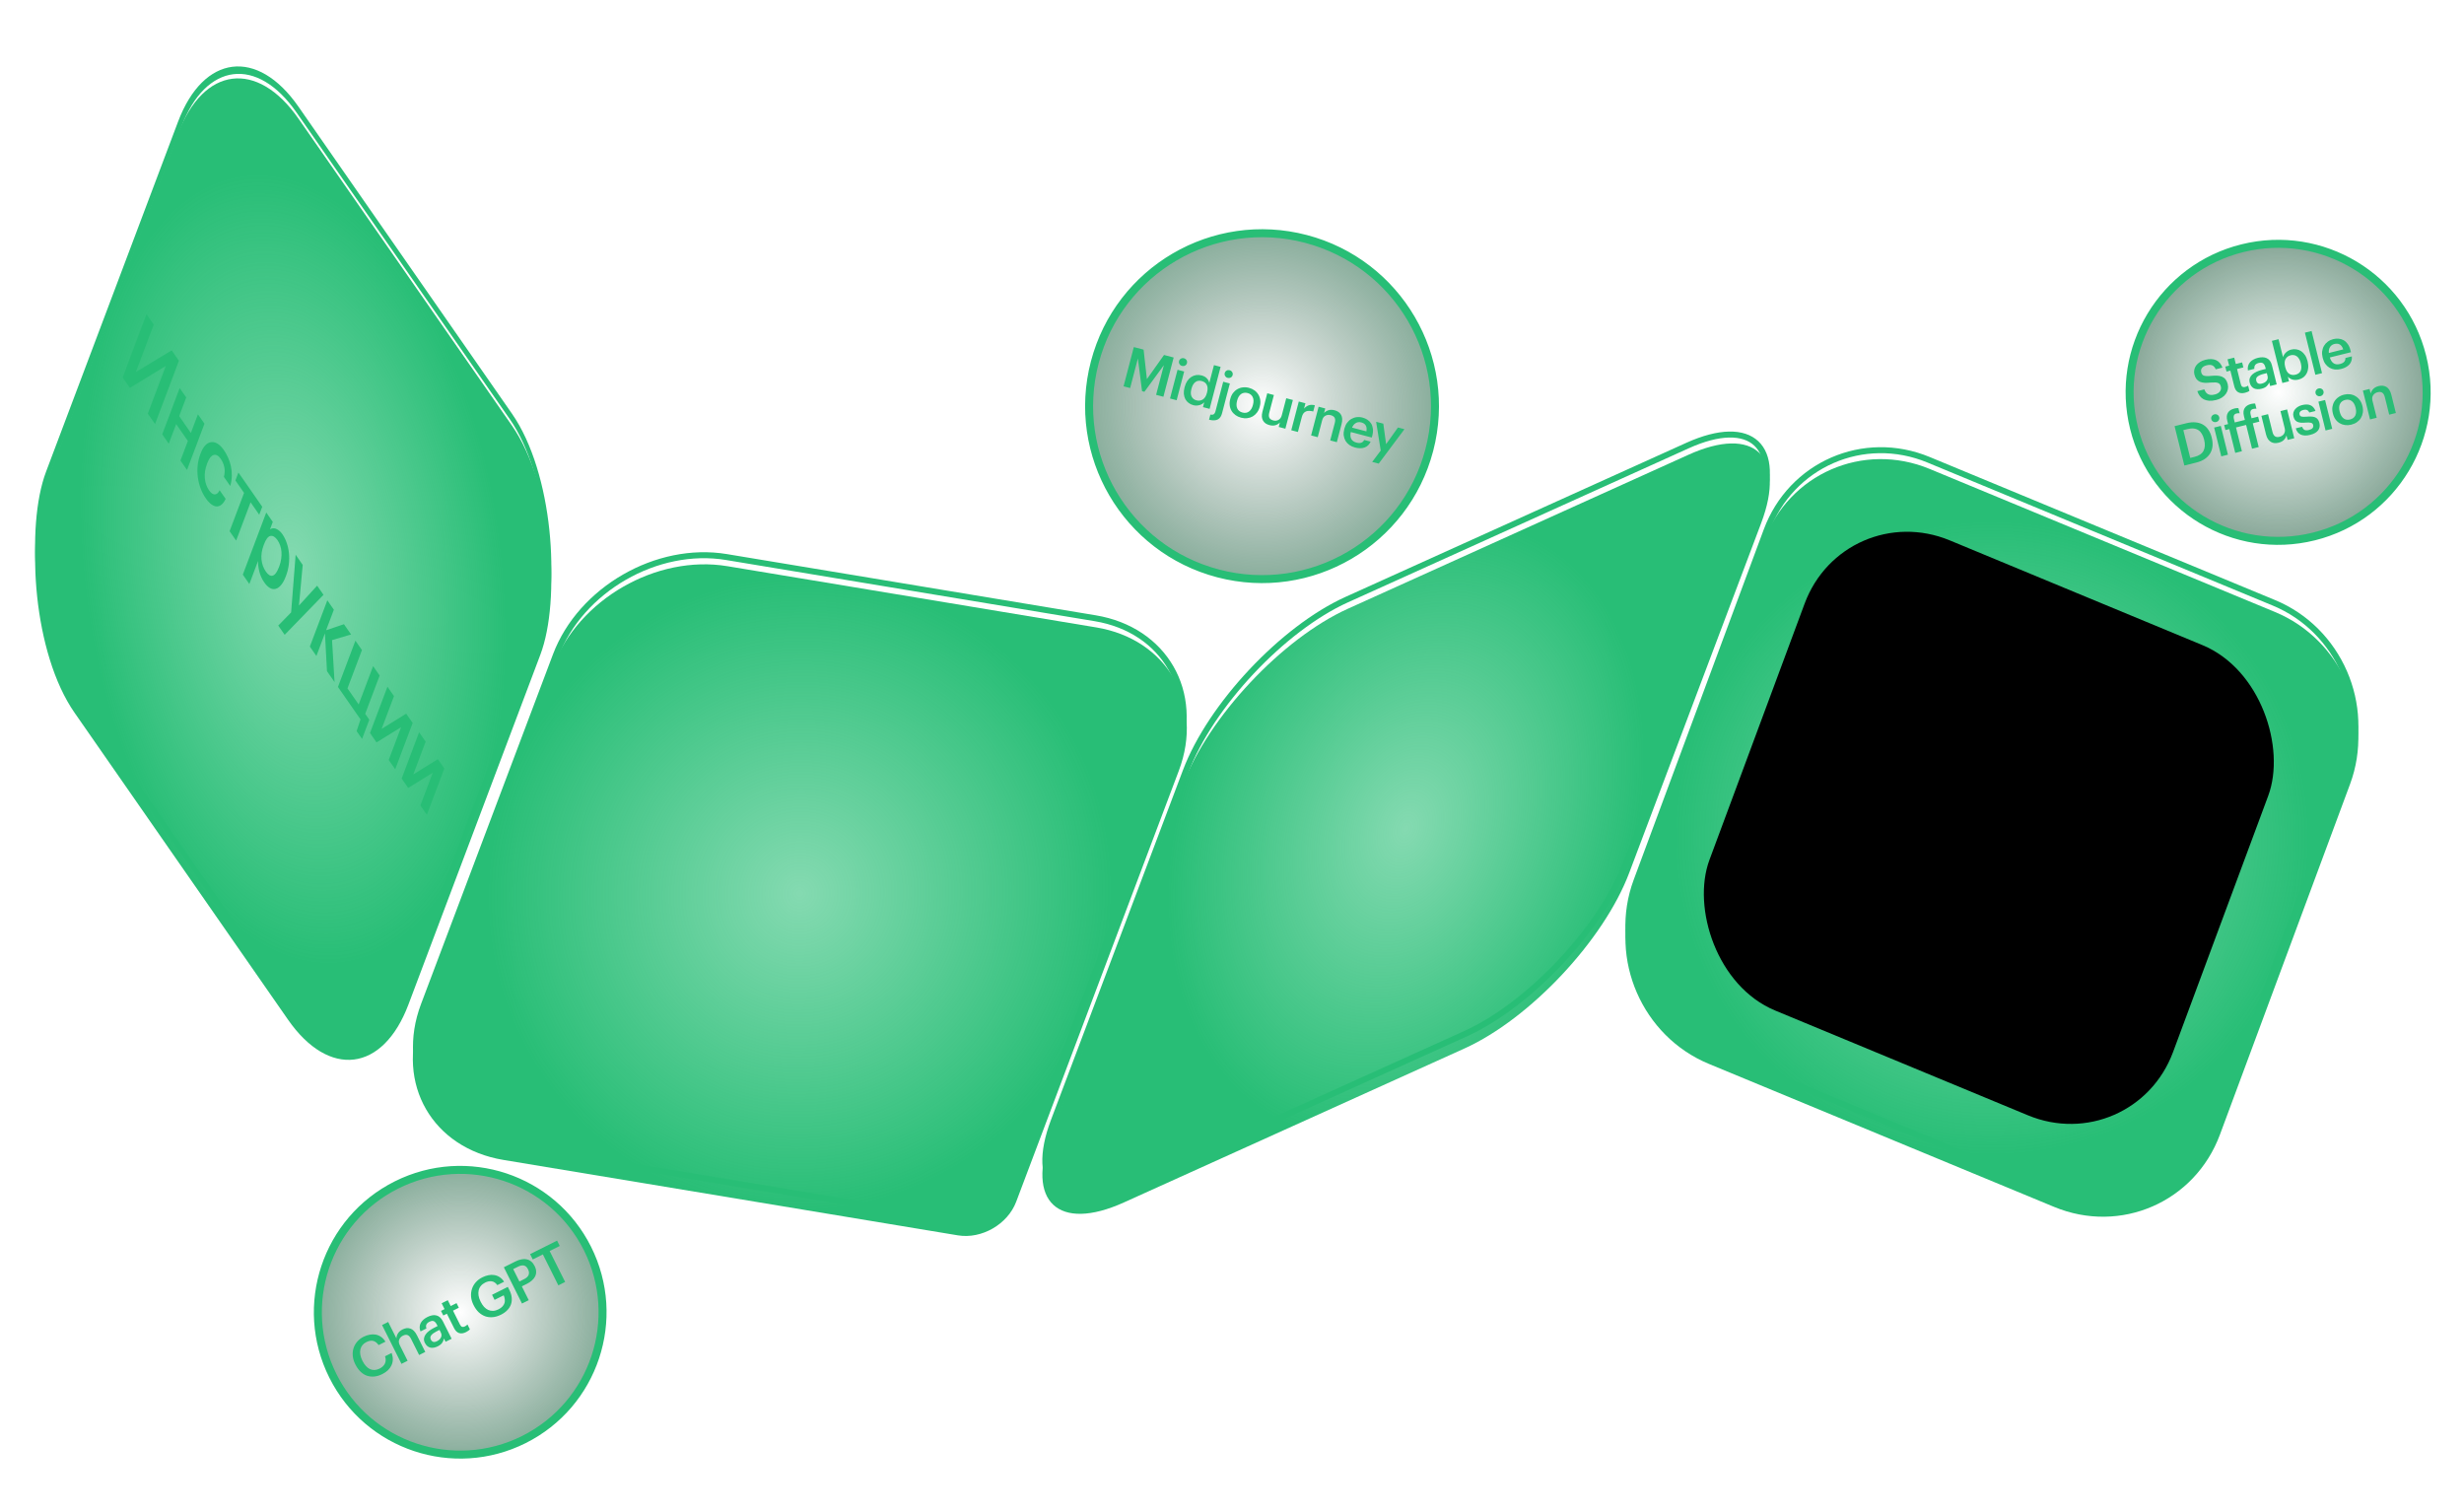 <?xml version="1.0" encoding="UTF-8"?> <svg xmlns="http://www.w3.org/2000/svg" width="567" height="348" viewBox="0 0 567 348" fill="none"> <circle cx="290.414" cy="93.46" r="39.789" transform="rotate(14.672 290.414 93.46)" fill="url(#paint0_radial_1743_1026)" fill-opacity="0.5" stroke="#28BE76" stroke-width="1.837"></circle> <path d="M260.907 79.861L263.155 80.45L263.916 87.235L267.854 81.68L270.077 82.262L267.713 91.293L266.033 90.853L267.819 84.032L263.342 90.149L262.799 90.007L261.844 82.468L260.058 89.289L258.543 88.892L260.907 79.861ZM270.965 85.086L272.493 85.486L270.764 92.092L269.236 91.692L270.965 85.086ZM271.995 84.195C271.742 84.129 271.549 83.988 271.417 83.773C271.284 83.559 271.25 83.329 271.313 83.085C271.38 82.832 271.523 82.645 271.744 82.523C271.965 82.401 272.202 82.373 272.454 82.439C272.707 82.505 272.9 82.645 273.032 82.86C273.165 83.075 273.198 83.309 273.132 83.561C273.068 83.805 272.926 83.989 272.705 84.111C272.484 84.233 272.247 84.261 271.995 84.195ZM274.613 93.235C274.201 93.127 273.836 92.955 273.52 92.719C273.204 92.483 272.952 92.192 272.764 91.846C272.577 91.492 272.463 91.088 272.419 90.636C272.384 90.186 272.437 89.691 272.578 89.152L272.605 89.051C272.743 88.521 272.94 88.064 273.193 87.68C273.457 87.29 273.758 86.982 274.096 86.756C274.445 86.523 274.822 86.374 275.225 86.309C275.629 86.244 276.046 86.268 276.476 86.38C277.015 86.521 277.424 86.745 277.703 87.052C277.991 87.362 278.185 87.705 278.284 88.082L279.349 84.015L280.877 84.415L278.347 94.078L276.819 93.677L277.11 92.566C276.973 92.71 276.814 92.839 276.631 92.953C276.45 93.059 276.248 93.145 276.023 93.213C275.809 93.273 275.58 93.308 275.335 93.316C275.098 93.326 274.858 93.299 274.613 93.235ZM275.31 92.121C275.84 92.26 276.325 92.198 276.762 91.935C277.211 91.665 277.532 91.16 277.726 90.419L277.753 90.318C277.944 89.585 277.927 89.001 277.699 88.563C277.482 88.119 277.096 87.825 276.54 87.679C275.976 87.531 275.489 87.606 275.078 87.904C274.667 88.201 274.368 88.708 274.181 89.423L274.154 89.524C273.965 90.249 273.984 90.829 274.211 91.267C274.447 91.707 274.813 91.991 275.31 92.121ZM278.522 95.406C278.866 95.468 279.126 95.438 279.302 95.313C279.479 95.188 279.604 94.987 279.676 94.709L281.476 87.838L283.004 88.238L281.215 95.071C281.127 95.408 281.006 95.696 280.854 95.935C280.701 96.174 280.504 96.361 280.262 96.495C280.028 96.632 279.743 96.706 279.407 96.717C279.069 96.736 278.672 96.691 278.215 96.58L278.522 95.406ZM282.505 86.946C282.253 86.88 282.06 86.74 281.927 86.525C281.794 86.311 281.76 86.081 281.824 85.837C281.89 85.584 282.034 85.397 282.255 85.275C282.475 85.153 282.712 85.125 282.965 85.191C283.217 85.257 283.41 85.397 283.543 85.612C283.676 85.827 283.709 86.06 283.643 86.313C283.579 86.557 283.436 86.74 283.215 86.862C282.995 86.985 282.758 87.013 282.505 86.946ZM285.915 94.925C286.487 95.075 286.984 94.998 287.406 94.695C287.829 94.382 288.13 93.885 288.309 93.203L288.332 93.115C288.511 92.433 288.491 91.856 288.272 91.385C288.056 90.906 287.661 90.591 287.089 90.441C286.516 90.291 286.015 90.367 285.585 90.668C285.164 90.972 284.864 91.465 284.685 92.147L284.659 92.248C284.48 92.93 284.499 93.511 284.715 93.99C284.934 94.461 285.334 94.773 285.915 94.925ZM285.591 96.109C285.103 95.981 284.673 95.783 284.303 95.515C283.932 95.247 283.633 94.926 283.407 94.552C283.182 94.178 283.038 93.763 282.978 93.306C282.918 92.849 282.954 92.368 283.086 91.863L283.112 91.762C283.247 91.248 283.452 90.807 283.729 90.439C284.016 90.064 284.349 89.769 284.73 89.553C285.112 89.33 285.531 89.192 285.985 89.14C286.442 89.079 286.914 89.113 287.403 89.241C287.883 89.367 288.308 89.564 288.679 89.832C289.05 90.1 289.347 90.425 289.571 90.807C289.797 91.181 289.94 91.597 290 92.054C290.069 92.513 290.037 92.995 289.905 93.5L289.879 93.601C289.744 94.115 289.533 94.559 289.246 94.933C288.97 95.302 288.64 95.598 288.258 95.822C287.878 96.037 287.46 96.171 287.006 96.223C286.551 96.275 286.08 96.237 285.591 96.109ZM292.124 97.82C291.796 97.734 291.505 97.608 291.251 97.442C291 97.269 290.8 97.054 290.65 96.799C290.501 96.544 290.409 96.246 290.372 95.903C290.347 95.555 290.391 95.161 290.506 94.723L291.614 90.492L293.142 90.892L292.08 94.947C291.948 95.452 291.956 95.85 292.105 96.141C292.256 96.423 292.555 96.623 293.001 96.74C293.203 96.793 293.406 96.81 293.608 96.791C293.82 96.774 294.009 96.72 294.177 96.629C294.356 96.532 294.512 96.398 294.647 96.226C294.784 96.046 294.887 95.826 294.955 95.564L295.984 91.636L297.512 92.036L295.783 98.642L294.254 98.242L294.525 97.207C294.273 97.482 293.945 97.689 293.54 97.826C293.135 97.963 292.663 97.961 292.124 97.82ZM298.868 92.391L300.397 92.792L300.073 94.029C300.394 93.663 300.748 93.41 301.136 93.269C301.534 93.121 302.013 93.116 302.571 93.253L302.197 94.68C301.86 94.592 301.548 94.546 301.261 94.543C300.985 94.534 300.735 94.576 300.512 94.671C300.289 94.766 300.097 94.918 299.934 95.127C299.782 95.33 299.659 95.608 299.567 95.962L298.667 99.398L297.139 98.997L298.868 92.391ZM303.433 93.587L304.961 93.987L304.687 95.035C304.931 94.757 305.26 94.546 305.676 94.403C306.099 94.262 306.585 94.263 307.132 94.407C307.461 94.493 307.751 94.622 308.002 94.796C308.253 94.97 308.453 95.189 308.6 95.452C308.749 95.707 308.835 96.013 308.859 96.37C308.882 96.727 308.834 97.133 308.715 97.588L307.627 101.744L306.099 101.343L307.151 97.327C307.283 96.821 307.274 96.428 307.123 96.145C306.974 95.854 306.672 95.649 306.217 95.53C305.788 95.418 305.386 95.457 305.013 95.647C304.641 95.828 304.387 96.18 304.25 96.702L303.232 100.593L301.703 100.193L303.433 93.587ZM311.804 102.972C311.316 102.844 310.885 102.65 310.512 102.391C310.15 102.125 309.855 101.809 309.627 101.444C309.409 101.072 309.27 100.657 309.21 100.201C309.158 99.746 309.2 99.258 309.337 98.736L309.363 98.635C309.498 98.121 309.699 97.679 309.967 97.308C310.246 96.931 310.571 96.634 310.943 96.416C311.317 96.191 311.723 96.049 312.16 95.993C312.609 95.93 313.069 95.961 313.54 96.084C313.953 96.192 314.328 96.358 314.665 96.581C315.011 96.807 315.292 97.092 315.508 97.436C315.723 97.781 315.86 98.185 315.919 98.65C315.985 99.118 315.941 99.646 315.787 100.236L315.671 100.678L310.833 99.411C310.693 100.049 310.731 100.577 310.946 100.993C311.169 101.411 311.567 101.695 312.14 101.845C312.603 101.966 312.98 101.971 313.27 101.858C313.561 101.745 313.777 101.536 313.92 101.232L315.398 101.618C315.105 102.289 314.645 102.74 314.018 102.971C313.393 103.194 312.655 103.195 311.804 102.972ZM314.423 99.258C314.531 98.674 314.48 98.216 314.271 97.882C314.07 97.55 313.729 97.321 313.249 97.196C312.786 97.075 312.368 97.123 311.997 97.34C311.627 97.549 311.337 97.901 311.127 98.395L314.423 99.258ZM317.726 103.672L316.666 97.051L318.32 97.484L318.962 102.201L321.693 98.367L323.183 98.757L317.262 106.682L315.759 106.288L317.726 103.672Z" fill="#28BE76"></path> <circle cx="105.901" cy="301.947" r="32.752" transform="rotate(-26.583 105.901 301.947)" fill="url(#paint1_radial_1743_1026)" fill-opacity="0.5" stroke="#28BE76" stroke-width="1.837"></circle> <path d="M87.98 316.173C87.326 316.5 86.695 316.689 86.088 316.74C85.481 316.79 84.91 316.721 84.377 316.53C83.852 316.335 83.369 316.022 82.929 315.59C82.489 315.158 82.107 314.619 81.784 313.973L81.737 313.88C81.421 313.249 81.234 312.623 81.176 312C81.117 311.377 81.174 310.789 81.345 310.236C81.523 309.68 81.806 309.173 82.191 308.718C82.584 308.258 83.072 307.883 83.656 307.59C84.131 307.353 84.606 307.193 85.081 307.111C85.559 307.018 86.019 307.012 86.459 307.093C86.899 307.175 87.308 307.35 87.685 307.618C88.071 307.883 88.409 308.249 88.701 308.716L87.125 309.505C86.759 308.987 86.346 308.668 85.887 308.547C85.428 308.427 84.894 308.518 84.287 308.822C83.921 309.005 83.622 309.243 83.388 309.535C83.162 309.823 83.009 310.148 82.927 310.51C82.846 310.872 82.84 311.269 82.91 311.701C82.98 312.133 83.132 312.583 83.366 313.05L83.413 313.144C83.884 314.085 84.462 314.716 85.147 315.035C85.837 315.342 86.57 315.301 87.349 314.912C87.933 314.619 88.339 314.236 88.569 313.761C88.802 313.274 88.814 312.714 88.603 312.079L90.121 311.32C90.312 311.857 90.402 312.367 90.39 312.849C90.375 313.324 90.27 313.766 90.075 314.175C89.889 314.58 89.618 314.954 89.264 315.296C88.906 315.631 88.478 315.923 87.98 316.173ZM87.913 304.891L89.326 304.184L91.225 307.979C91.225 307.609 91.334 307.233 91.552 306.852C91.778 306.466 92.143 306.147 92.649 305.894C92.953 305.742 93.257 305.648 93.56 305.613C93.864 305.578 94.158 305.611 94.442 305.712C94.722 305.805 94.989 305.978 95.242 306.231C95.495 306.484 95.727 306.821 95.937 307.241L97.859 311.083L96.447 311.79L94.589 308.077C94.355 307.61 94.088 307.32 93.788 307.207C93.485 307.086 93.123 307.131 92.702 307.342C92.305 307.54 92.029 307.834 91.873 308.224C91.714 308.605 91.755 309.037 91.996 309.52L93.796 313.116L92.383 313.823L87.913 304.891ZM100.724 309.796C100.444 309.936 100.161 310.033 99.877 310.088C99.593 310.143 99.323 310.146 99.066 310.1C98.812 310.042 98.575 309.927 98.353 309.756C98.127 309.577 97.934 309.327 97.775 309.008C97.596 308.65 97.527 308.31 97.57 307.987C97.609 307.656 97.731 307.346 97.938 307.058C98.14 306.762 98.414 306.484 98.761 306.223C99.107 305.962 99.498 305.722 99.934 305.504L100.693 305.124L100.535 304.809C100.329 304.397 100.093 304.13 99.829 304.009C99.572 303.885 99.233 303.928 98.813 304.138C98.439 304.325 98.202 304.551 98.1 304.816C98.003 305.069 98.011 305.357 98.124 305.68L96.758 306.363C96.61 305.99 96.547 305.641 96.571 305.318C96.59 304.987 96.676 304.682 96.827 304.401C96.979 304.121 97.187 303.866 97.452 303.636C97.717 303.407 98.02 303.206 98.363 303.035C98.705 302.863 99.044 302.742 99.379 302.672C99.71 302.594 100.029 302.59 100.336 302.66C100.648 302.719 100.938 302.861 101.206 303.086C101.471 303.304 101.709 303.623 101.919 304.044L103.923 308.049L102.534 308.744L102.16 307.997C102.09 308.363 101.95 308.696 101.74 308.995C101.529 309.295 101.191 309.562 100.724 309.796ZM100.554 308.61C100.99 308.392 101.296 308.108 101.471 307.758C101.65 307.396 101.64 307.016 101.441 306.619L101.137 306.012L100.413 306.374C99.876 306.643 99.485 306.931 99.24 307.239C98.991 307.538 98.96 307.875 99.147 308.249C99.275 308.506 99.453 308.675 99.678 308.757C99.912 308.834 100.204 308.786 100.554 308.61ZM107.252 306.514C106.645 306.818 106.108 306.892 105.641 306.737C105.173 306.581 104.794 306.212 104.502 305.628L102.831 302.288L102.013 302.697L101.481 301.635L102.299 301.226L101.627 299.883L103.04 299.176L103.712 300.519L105.055 299.847L105.586 300.909L104.243 301.581L105.85 304.792C105.987 305.065 106.144 305.234 106.323 305.3C106.51 305.362 106.716 305.337 106.942 305.224C107.215 305.088 107.425 304.934 107.573 304.763L108.134 305.884C108.044 305.977 107.929 306.078 107.789 306.187C107.649 306.296 107.47 306.405 107.252 306.514ZM115.294 302.505C114.625 302.84 113.977 303.033 113.35 303.084C112.731 303.13 112.149 303.057 111.604 302.862C111.063 302.656 110.57 302.343 110.126 301.923C109.686 301.491 109.312 300.967 109.005 300.352L108.958 300.259C108.646 299.636 108.461 299.013 108.403 298.39C108.352 297.764 108.416 297.172 108.595 296.615C108.77 296.051 109.062 295.535 109.47 295.068C109.879 294.6 110.387 294.215 110.994 293.911C111.438 293.689 111.893 293.529 112.36 293.432C112.823 293.326 113.273 293.311 113.709 293.385C114.149 293.447 114.563 293.604 114.953 293.857C115.346 294.098 115.695 294.454 115.998 294.925L114.445 295.703C114.072 295.189 113.643 294.897 113.16 294.827C112.686 294.753 112.176 294.853 111.631 295.125C111.218 295.332 110.889 295.589 110.644 295.896C110.395 296.196 110.23 296.537 110.148 296.918C110.063 297.292 110.055 297.695 110.125 298.127C110.195 298.559 110.345 299.005 110.575 299.464L110.622 299.558C110.844 300.001 111.099 300.385 111.387 300.708C111.679 301.019 111.997 301.254 112.339 301.414C112.69 301.569 113.061 301.641 113.455 301.63C113.855 301.614 114.274 301.497 114.71 301.279C115.099 301.084 115.407 300.862 115.632 300.613C115.858 300.364 116.014 300.101 116.099 299.824C116.181 299.54 116.2 299.248 116.157 298.949C116.122 298.645 116.04 298.345 115.912 298.049L113.81 299.101L113.226 297.933L116.857 296.116L117.243 296.887C117.531 297.463 117.7 298.025 117.751 298.574C117.81 299.119 117.755 299.633 117.588 300.116C117.421 300.599 117.143 301.045 116.754 301.453C116.372 301.858 115.886 302.209 115.294 302.505ZM115.942 291.595L118.628 290.252C119.095 290.018 119.547 289.86 119.983 289.778C120.415 289.688 120.818 289.686 121.191 289.772C121.569 289.846 121.913 290.009 122.225 290.262C122.533 290.507 122.795 290.848 123.014 291.284L123.037 291.33C123.259 291.774 123.372 292.195 123.376 292.592C123.388 292.985 123.31 293.355 123.143 293.701C122.979 294.036 122.732 294.349 122.401 294.641C122.078 294.93 121.695 295.185 121.251 295.407L120.084 295.991L121.673 299.167L120.12 299.944L115.942 291.595ZM120.655 294.303C121.169 294.046 121.498 293.731 121.642 293.357C121.794 292.979 121.753 292.557 121.519 292.09L121.496 292.043C121.246 291.545 120.929 291.261 120.544 291.191C120.166 291.117 119.728 291.205 119.23 291.454L118.097 292.021L119.523 294.87L120.655 294.303ZM124.92 288.636L122.596 289.799L121.982 288.573L128.194 285.465L128.808 286.691L126.484 287.853L130.048 294.976L128.484 295.759L124.92 288.636Z" fill="#28BE76"></path> <circle cx="524.231" cy="90.278" r="34.17" transform="rotate(-13.941 524.231 90.278)" fill="url(#paint2_radial_1743_1026)" fill-opacity="0.5" stroke="#28BE76" stroke-width="1.837"></circle> <path d="M509.996 92.034C509.379 92.187 508.829 92.247 508.345 92.215C507.868 92.172 507.451 92.06 507.092 91.88C506.74 91.69 506.444 91.436 506.203 91.119C505.961 90.793 505.77 90.419 505.629 89.997L507.251 89.594C507.333 89.816 507.433 90.02 507.551 90.206C507.677 90.39 507.831 90.54 508.012 90.656C508.202 90.77 508.431 90.844 508.699 90.876C508.974 90.897 509.301 90.861 509.681 90.767C510.188 90.641 510.566 90.412 510.816 90.081C511.074 89.748 511.151 89.37 511.046 88.948C510.993 88.737 510.92 88.567 510.825 88.438C510.728 88.3 510.595 88.199 510.426 88.133C510.256 88.059 510.038 88.014 509.774 87.999C509.51 87.984 509.19 87.992 508.812 88.023C508.252 88.081 507.755 88.101 507.32 88.084C506.891 88.055 506.521 87.972 506.209 87.835C505.895 87.689 505.632 87.48 505.421 87.21C505.219 86.937 505.066 86.589 504.961 86.167C504.868 85.795 504.86 85.434 504.934 85.084C505.006 84.725 505.149 84.398 505.363 84.103C505.583 83.797 505.872 83.533 506.229 83.309C506.584 83.078 506.998 82.903 507.471 82.786C508.451 82.543 509.274 82.572 509.941 82.872C510.616 83.171 511.108 83.744 511.417 84.591L509.871 84.975C509.667 84.514 509.4 84.213 509.068 84.071C508.737 83.929 508.31 83.923 507.786 84.053C507.27 84.181 506.909 84.387 506.702 84.672C506.494 84.957 506.435 85.276 506.523 85.631C506.569 85.817 506.631 85.977 506.709 86.11C506.793 86.232 506.916 86.332 507.079 86.408C507.248 86.474 507.46 86.515 507.715 86.533C507.979 86.548 508.317 86.536 508.729 86.496C509.28 86.44 509.768 86.422 510.195 86.442C510.63 86.459 511.009 86.54 511.331 86.684C511.663 86.826 511.935 87.037 512.147 87.316C512.358 87.586 512.52 87.95 512.633 88.406C512.732 88.803 512.743 89.19 512.666 89.568C512.589 89.946 512.435 90.298 512.202 90.625C511.978 90.95 511.676 91.235 511.298 91.482C510.928 91.726 510.494 91.91 509.996 92.034ZM516.629 90.374C515.97 90.537 515.429 90.492 515.007 90.238C514.586 89.984 514.296 89.54 514.139 88.907L513.239 85.282L512.352 85.503L512.066 84.349L512.953 84.129L512.591 82.672L514.124 82.291L514.486 83.749L515.943 83.387L516.23 84.54L514.772 84.902L515.637 88.387C515.711 88.682 515.828 88.882 515.988 88.986C516.157 89.087 516.364 89.108 516.609 89.047C516.904 88.974 517.143 88.869 517.325 88.735L517.627 89.951C517.519 90.023 517.385 90.096 517.224 90.172C517.064 90.248 516.865 90.315 516.629 90.374ZM520.394 89.452C520.09 89.528 519.794 89.561 519.504 89.552C519.215 89.543 518.95 89.488 518.71 89.386C518.476 89.274 518.269 89.11 518.09 88.894C517.909 88.67 517.775 88.385 517.689 88.039C517.593 87.65 517.601 87.303 517.713 86.997C517.823 86.683 518.011 86.407 518.275 86.171C518.537 85.927 518.866 85.715 519.261 85.536C519.656 85.358 520.09 85.21 520.563 85.092L521.387 84.888L521.302 84.545C521.191 84.098 521.019 83.786 520.787 83.61C520.564 83.433 520.224 83.4 519.768 83.514C519.362 83.614 519.081 83.783 518.925 84.019C518.774 84.245 518.719 84.527 518.758 84.867L517.276 85.236C517.213 84.838 517.229 84.485 517.322 84.175C517.413 83.856 517.564 83.577 517.773 83.336C517.982 83.096 518.241 82.893 518.55 82.726C518.858 82.56 519.198 82.431 519.57 82.338C519.942 82.246 520.299 82.203 520.641 82.207C520.981 82.204 521.293 82.27 521.578 82.405C521.869 82.53 522.121 82.732 522.334 83.011C522.544 83.282 522.706 83.645 522.82 84.101L523.899 88.448L522.391 88.822L522.189 88.011C522.041 88.353 521.831 88.647 521.561 88.894C521.29 89.14 520.901 89.327 520.394 89.452ZM520.488 88.259C520.961 88.141 521.322 87.931 521.569 87.627C521.823 87.313 521.896 86.941 521.79 86.51L521.626 85.851L520.84 86.046C520.257 86.19 519.813 86.386 519.506 86.632C519.197 86.871 519.093 87.192 519.194 87.598C519.263 87.877 519.399 88.081 519.602 88.21C519.813 88.337 520.108 88.353 520.488 88.259ZM528.93 87.333C528.398 87.466 527.918 87.464 527.489 87.328C527.07 87.19 526.729 86.974 526.468 86.68L526.732 87.745L525.199 88.125L522.792 78.431L524.325 78.05L525.351 82.181C525.404 81.998 525.485 81.817 525.593 81.637C525.7 81.458 525.834 81.29 525.992 81.134C526.159 80.976 526.344 80.836 526.547 80.714C526.75 80.592 526.974 80.501 527.219 80.44C527.633 80.337 528.036 80.318 528.429 80.382C528.83 80.444 529.197 80.585 529.53 80.808C529.863 81.03 530.158 81.333 530.415 81.718C530.67 82.094 530.864 82.549 530.996 83.081L531.021 83.182C531.153 83.714 531.196 84.21 531.148 84.671C531.11 85.129 530.996 85.538 530.807 85.899C530.627 86.257 530.376 86.562 530.052 86.813C529.735 87.053 529.361 87.227 528.93 87.333ZM528.248 86.211C528.814 86.071 529.2 85.782 529.405 85.346C529.617 84.898 529.634 84.316 529.456 83.597L529.431 83.496C529.341 83.133 529.215 82.828 529.055 82.58C528.902 82.323 528.722 82.121 528.515 81.975C528.308 81.829 528.089 81.74 527.857 81.707C527.622 81.667 527.379 81.678 527.125 81.741C526.593 81.873 526.199 82.164 525.942 82.613C525.693 83.052 525.66 83.643 525.844 84.386L525.87 84.488C526.054 85.231 526.355 85.74 526.773 86.013C527.199 86.283 527.691 86.35 528.248 86.211ZM530.392 76.544L531.925 76.164L534.332 85.858L532.798 86.239L530.392 76.544ZM538.689 84.911C538.199 85.032 537.728 85.069 537.277 85.019C536.831 84.96 536.421 84.824 536.046 84.612C535.677 84.39 535.356 84.093 535.084 83.721C534.821 83.346 534.624 82.897 534.494 82.374L534.469 82.272C534.341 81.757 534.306 81.272 534.364 80.819C534.428 80.354 534.571 79.938 534.794 79.568C535.014 79.191 535.302 78.873 535.66 78.614C536.023 78.344 536.442 78.15 536.915 78.033C537.329 77.93 537.737 77.896 538.14 77.93C538.552 77.963 538.935 78.078 539.289 78.278C539.644 78.477 539.958 78.766 540.232 79.147C540.514 79.525 540.728 80.01 540.875 80.601L540.985 81.045L536.132 82.25C536.314 82.877 536.6 83.322 536.988 83.584C537.384 83.845 537.87 83.903 538.444 83.761C538.909 83.645 539.242 83.469 539.443 83.231C539.644 82.992 539.734 82.705 539.713 82.37L541.196 82.002C541.26 82.73 541.072 83.346 540.632 83.85C540.19 84.345 539.543 84.699 538.689 84.911ZM539.21 80.396C539.025 79.832 538.761 79.454 538.417 79.261C538.081 79.066 537.673 79.028 537.191 79.148C536.727 79.263 536.383 79.506 536.161 79.875C535.937 80.235 535.85 80.683 535.902 81.217L539.21 80.396ZM504.991 105.124C506.013 104.87 506.701 104.408 507.055 103.737C507.406 103.058 507.457 102.215 507.208 101.21L507.182 101.109C507.061 100.619 506.894 100.198 506.681 99.847C506.475 99.486 506.216 99.201 505.903 98.991C505.591 98.782 505.227 98.652 504.812 98.603C504.396 98.554 503.922 98.595 503.39 98.727L502.414 98.97L504.002 105.369L504.991 105.124ZM500.398 98.057L503.148 97.375C503.934 97.18 504.645 97.12 505.283 97.195C505.926 97.259 506.491 97.437 506.976 97.73C507.461 98.022 507.869 98.418 508.199 98.919C508.528 99.412 508.774 99.987 508.938 100.646L508.966 100.76C509.13 101.419 509.183 102.052 509.127 102.657C509.069 103.255 508.895 103.8 508.605 104.294C508.315 104.787 507.903 105.221 507.368 105.596C506.831 105.963 506.166 106.245 505.372 106.442L502.647 107.118L500.398 98.057ZM509.502 98.38L511.036 98L512.681 104.627L511.147 105.008L509.502 98.38ZM509.979 97.105C509.726 97.168 509.489 97.137 509.27 97.012C509.051 96.887 508.911 96.702 508.85 96.457C508.787 96.204 508.823 95.97 508.959 95.757C509.094 95.544 509.289 95.406 509.542 95.344C509.795 95.281 510.032 95.312 510.251 95.437C510.471 95.561 510.612 95.751 510.675 96.004C510.735 96.249 510.698 96.478 510.563 96.691C510.427 96.904 510.233 97.042 509.979 97.105ZM512.999 98.736L512.1 98.96L511.813 97.807L512.713 97.583L512.515 96.785C512.33 96.041 512.382 95.437 512.67 94.971C512.956 94.496 513.458 94.17 514.176 93.991C514.362 93.945 514.521 93.919 514.654 93.913C514.785 93.898 514.928 93.894 515.082 93.901L515.377 95.092C515.276 95.082 515.167 95.077 515.051 95.079C514.935 95.081 514.805 95.1 514.662 95.135C514.349 95.213 514.148 95.362 514.059 95.581C513.968 95.792 513.958 96.041 514.029 96.328L514.247 97.203L516.578 96.624L516.358 95.737C516.176 95.002 516.227 94.397 516.513 93.922C516.807 93.446 517.309 93.119 518.019 92.943C518.213 92.895 518.377 92.868 518.51 92.862C518.641 92.847 518.783 92.843 518.937 92.85L519.233 94.041C519.132 94.03 519.02 94.031 518.897 94.044C518.781 94.046 518.651 94.064 518.508 94.1C518.195 94.177 517.994 94.326 517.905 94.546C517.814 94.756 517.804 95.005 517.876 95.293L518.112 96.243L519.62 95.869L519.906 97.022L518.398 97.396L519.757 102.871L518.223 103.251L516.864 97.777L514.533 98.356L515.892 103.83L514.358 104.211L512.999 98.736ZM524.336 101.868C524.007 101.95 523.691 101.979 523.389 101.956C523.085 101.923 522.807 101.831 522.554 101.679C522.301 101.526 522.076 101.308 521.88 101.025C521.691 100.731 521.541 100.365 521.432 99.926L520.379 95.68L521.912 95.3L522.922 99.368C523.048 99.874 523.245 100.22 523.515 100.404C523.783 100.58 524.141 100.612 524.589 100.501C524.791 100.45 524.977 100.368 525.146 100.255C525.324 100.139 525.465 100.001 525.568 99.841C525.678 99.67 525.752 99.477 525.788 99.261C525.822 99.038 525.807 98.795 525.741 98.533L524.763 94.592L526.296 94.211L527.942 100.839L526.408 101.22L526.15 100.18C526.061 100.543 525.872 100.882 525.582 101.196C525.292 101.51 524.877 101.734 524.336 101.868ZM531.602 100.065C530.74 100.279 530.023 100.26 529.449 100.007C528.881 99.745 528.493 99.263 528.283 98.561L529.727 98.203C529.854 98.53 530.033 98.764 530.265 98.903C530.505 99.041 530.853 99.053 531.31 98.94C531.724 98.837 532.006 98.691 532.156 98.501C532.314 98.309 532.359 98.074 532.29 97.795C532.223 97.525 532.06 97.355 531.8 97.285C531.54 97.215 531.155 97.198 530.644 97.235C530.188 97.277 529.795 97.284 529.466 97.259C529.137 97.233 528.855 97.164 528.621 97.051C528.395 96.937 528.213 96.781 528.074 96.582C527.935 96.383 527.827 96.127 527.749 95.815C527.667 95.485 527.668 95.18 527.75 94.9C527.831 94.611 527.966 94.358 528.154 94.14C528.349 93.913 528.583 93.72 528.858 93.562C529.133 93.404 529.426 93.286 529.739 93.209C530.077 93.125 530.402 93.08 530.714 93.074C531.035 93.066 531.33 93.114 531.598 93.218C531.864 93.314 532.101 93.475 532.309 93.701C532.524 93.916 532.699 94.205 532.834 94.566L531.414 94.918C531.271 94.631 531.089 94.439 530.867 94.341C530.654 94.242 530.37 94.236 530.016 94.324C529.686 94.406 529.446 94.541 529.296 94.731C529.146 94.921 529.1 95.134 529.159 95.371C529.188 95.489 529.236 95.589 529.301 95.672C529.364 95.746 529.455 95.804 529.573 95.846C529.697 95.878 529.855 95.898 530.045 95.904C530.235 95.911 530.466 95.903 530.738 95.88C531.142 95.843 531.507 95.833 531.834 95.85C532.168 95.857 532.459 95.91 532.708 96.01C532.955 96.101 533.162 96.251 533.331 96.461C533.506 96.659 533.637 96.936 533.725 97.291C533.893 97.967 533.795 98.547 533.431 99.032C533.065 99.509 532.455 99.853 531.602 100.065ZM533.5 92.423L535.033 92.043L536.678 98.67L535.145 99.051L533.5 92.423ZM533.977 91.148C533.723 91.211 533.487 91.18 533.268 91.055C533.048 90.93 532.908 90.745 532.847 90.5C532.784 90.246 532.821 90.013 532.956 89.8C533.092 89.587 533.286 89.449 533.539 89.386C533.793 89.323 534.029 89.354 534.249 89.479C534.468 89.604 534.609 89.793 534.672 90.047C534.733 90.292 534.696 90.521 534.56 90.734C534.425 90.947 534.23 91.085 533.977 91.148ZM540.791 96.519C541.365 96.376 541.765 96.071 541.989 95.603C542.212 95.126 542.238 94.546 542.068 93.861L542.046 93.772C541.876 93.088 541.583 92.592 541.165 92.283C540.746 91.965 540.249 91.878 539.674 92.02C539.1 92.163 538.696 92.47 538.463 92.94C538.238 93.408 538.211 93.985 538.381 94.669L538.406 94.77C538.576 95.455 538.871 95.955 539.29 96.273C539.708 96.582 540.208 96.664 540.791 96.519ZM541.074 97.713C540.584 97.835 540.112 97.867 539.658 97.809C539.204 97.751 538.789 97.613 538.411 97.392C538.034 97.172 537.709 96.876 537.437 96.504C537.166 96.132 536.967 95.693 536.841 95.186L536.816 95.084C536.688 94.569 536.657 94.083 536.723 93.627C536.796 93.161 536.947 92.742 537.178 92.371C537.407 91.991 537.708 91.67 538.082 91.407C538.454 91.135 538.885 90.938 539.375 90.817C539.857 90.697 540.324 90.666 540.778 90.724C541.232 90.782 541.649 90.925 542.028 91.153C542.406 91.374 542.731 91.67 543.002 92.042C543.282 92.412 543.485 92.85 543.611 93.357L543.636 93.458C543.764 93.974 543.792 94.465 543.72 94.931C543.653 95.387 543.506 95.805 543.277 96.184C543.047 96.556 542.744 96.873 542.37 97.136C541.996 97.399 541.564 97.592 541.074 97.713ZM543.734 89.883L545.267 89.502L545.528 90.554C545.609 90.193 545.798 89.85 546.094 89.525C546.398 89.199 546.825 88.967 547.374 88.831C547.704 88.749 548.021 88.724 548.324 88.757C548.628 88.789 548.908 88.885 549.163 89.046C549.416 89.198 549.639 89.426 549.83 89.728C550.022 90.03 550.174 90.409 550.288 90.866L551.323 95.035L549.789 95.415L548.789 91.386C548.663 90.879 548.466 90.537 548.198 90.362C547.928 90.178 547.565 90.142 547.109 90.255C546.678 90.362 546.344 90.589 546.107 90.935C545.868 91.272 545.814 91.703 545.944 92.227L546.913 96.129L545.379 96.51L543.734 89.883Z" fill="#28BE76"></path> <g filter="url(#filter0_i_1743_1026)"> <path d="M233.833 273.786C231.883 278.953 225.886 282.409 220.438 281.505L115.85 264.147C99.505 261.434 90.996 246.668 96.846 231.167L127.214 150.687C133.063 135.185 151.055 124.818 167.4 127.53L252.258 141.614C268.603 144.327 277.111 159.092 271.262 174.594L233.833 273.786Z" fill="url(#paint3_radial_1743_1026)"></path> </g> <path d="M220.681 280.861L116.093 263.503C100.123 260.852 91.809 246.425 97.525 231.279L127.892 150.8C133.608 135.653 151.187 125.524 167.157 128.174L252.015 142.258C267.985 144.908 276.298 159.335 270.583 174.481L233.154 273.673C231.339 278.485 225.754 281.703 220.681 280.861Z" stroke="#28BE76" stroke-width="1.376"></path> <g filter="url(#filter1_i_1743_1026)"> <path d="M374.907 198.082C369.057 213.584 352.077 231.683 336.979 238.508L258.598 273.943C243.501 280.768 236.003 273.734 241.853 258.233L272.221 177.753C278.07 162.251 295.051 144.152 310.148 137.326L388.529 101.892C403.627 95.067 411.124 102.1 405.275 117.602L374.907 198.082Z" fill="url(#paint4_radial_1743_1026)"></path> </g> <path d="M337.222 237.865L258.841 273.299C244.09 279.968 236.765 273.095 242.48 257.949L272.848 177.469C278.563 162.323 295.154 144.639 309.905 137.97L388.286 102.536C403.038 95.867 410.363 102.739 404.648 117.886L374.28 198.365C368.564 213.511 351.973 231.196 337.222 237.865Z" stroke="#28BE76" stroke-width="1.376"></path> <g filter="url(#filter2_i_1743_1026)"> <path d="M405.879 121.793C411.646 106.261 428.73 98.809 444.038 105.15L523.508 138.068C538.816 144.408 546.55 162.14 540.782 177.672L510.841 258.312C505.074 273.844 487.99 281.296 472.682 274.955L393.211 242.037C377.904 235.697 370.17 217.965 375.937 202.433L405.879 121.793Z" fill="url(#paint5_radial_1743_1026)"></path> </g> <path d="M443.798 105.795L523.269 138.713C538.225 144.908 545.782 162.233 540.147 177.409L510.205 258.048C504.57 273.224 487.878 280.505 472.922 274.31L393.451 241.392C378.495 235.197 370.938 217.872 376.573 202.696L406.515 122.057C412.149 106.881 428.842 99.6 443.798 105.795Z" stroke="#28BE76" stroke-width="1.376"></path> <rect width="115.455" height="115.455" rx="26.259" transform="matrix(0.924 0.383 -0.348 0.937 424.407 114.285)" fill="black"></rect> <g filter="url(#filter3_i_1743_1026)"> <rect width="146.019" height="146.019" rx="30" transform="matrix(-0.571 -0.821 0.353 -0.936 83.391 256.481)" fill="url(#paint6_radial_1743_1026)"></rect> </g> <rect x="-0.15" y="-1.209" width="144.642" height="144.642" rx="29.312" transform="matrix(-0.571 -0.821 0.353 -0.936 83.582 254.018)" stroke="#28BE76" stroke-width="1.376"></rect> <path d="M28.221 86.851L33.714 72.294L35.379 74.688L31.262 85.601L39.505 80.618L41.171 83.012L35.678 97.57L34.012 95.176L38.153 84.202L29.886 89.245L28.221 86.851ZM43.233 101.458L40.536 97.582L38.831 102.101L37.327 99.94L41.345 89.292L42.849 91.453L41.228 95.749L43.924 99.626L45.545 95.329L47.049 97.491L43.031 108.139L41.527 105.978L43.233 101.458ZM47.336 114.64C46.872 113.974 46.483 113.226 46.169 112.398C45.864 111.582 45.649 110.729 45.525 109.839C45.409 108.961 45.394 108.07 45.479 107.167C45.564 106.263 45.768 105.384 46.091 104.529L46.152 104.366C46.47 103.525 46.839 102.884 47.261 102.443C47.691 102.015 48.145 101.777 48.623 101.731C49.105 101.671 49.594 101.798 50.089 102.111C50.584 102.425 51.059 102.91 51.515 103.565C51.871 104.077 52.191 104.652 52.474 105.289C52.763 105.913 52.981 106.572 53.128 107.265C53.284 107.97 53.355 108.712 53.343 109.489C53.336 110.254 53.215 111.032 52.98 111.825L51.525 109.735C51.731 108.92 51.76 108.166 51.612 107.473C51.465 106.779 51.192 106.147 50.795 105.575C50.538 105.206 50.271 104.948 49.994 104.801C49.722 104.641 49.449 104.604 49.174 104.69C48.904 104.762 48.641 104.95 48.386 105.253C48.139 105.569 47.913 105.998 47.709 106.541L47.647 106.703C47.207 107.871 47.035 108.985 47.133 110.047C47.231 111.109 47.557 112.038 48.112 112.836C48.311 113.122 48.516 113.343 48.725 113.498C48.943 113.665 49.159 113.754 49.371 113.767C49.584 113.779 49.789 113.708 49.988 113.554C50.187 113.4 50.37 113.151 50.539 112.807L51.918 114.79C51.663 115.365 51.359 115.797 51.007 116.087C50.668 116.374 50.299 116.524 49.899 116.535C49.504 116.532 49.085 116.37 48.644 116.05C48.211 115.741 47.775 115.272 47.336 114.64ZM59.652 118.433L57.664 115.574L54.337 124.39L52.834 122.229L56.16 113.413L54.172 110.555L54.863 108.722L60.344 116.6L59.652 118.433ZM61.268 117.928L62.772 120.09L62.126 121.8C62.315 121.673 62.523 121.596 62.751 121.567C62.979 121.539 63.217 121.568 63.466 121.653C63.723 121.751 63.98 121.9 64.236 122.101C64.493 122.302 64.741 122.575 64.981 122.921C65.387 123.504 65.718 124.168 65.974 124.913C66.238 125.669 66.411 126.463 66.494 127.293C66.577 128.124 66.564 128.986 66.458 129.879C66.356 130.758 66.144 131.626 65.821 132.481L65.759 132.644C65.437 133.499 65.073 134.158 64.668 134.623C64.271 135.099 63.854 135.39 63.418 135.496C62.99 135.614 62.549 135.545 62.096 135.291C61.656 135.035 61.224 134.604 60.802 133.996C60.28 133.246 59.906 132.426 59.679 131.535C59.462 130.657 59.363 129.835 59.383 129.069L57.378 134.383L55.874 132.221L61.268 117.928ZM61.166 131.506C61.722 132.304 62.254 132.619 62.764 132.453C63.288 132.284 63.768 131.623 64.203 130.469L64.264 130.306C64.485 129.723 64.631 129.148 64.704 128.583C64.79 128.016 64.811 127.47 64.766 126.945C64.721 126.42 64.621 125.941 64.465 125.507C64.314 125.06 64.115 124.658 63.866 124.301C63.344 123.551 62.803 123.223 62.243 123.319C61.697 123.412 61.198 124.056 60.747 125.251L60.686 125.414C60.235 126.608 60.064 127.723 60.172 128.757C60.288 129.804 60.62 130.72 61.166 131.506ZM66.992 140.916L68.031 127.649L69.659 129.989L68.797 139.334L72.977 134.759L74.443 136.867L65.508 146.068L64.029 143.943L66.992 140.916ZM74.775 145.728L72.808 150.94L71.304 148.779L75.322 138.13L76.826 140.292L75.044 145.015L79.15 143.632L80.79 145.99L76.409 147.291L76.984 156.942L75.244 154.441L74.775 145.728ZM82.061 168.228L82.962 165.535L77.767 158.068L81.785 147.42L83.289 149.581L79.963 158.397L82.535 162.095L85.862 153.279L87.365 155.441L84.039 164.257L84.983 165.614L83.316 170.032L82.061 168.228ZM85.141 168.666L89.159 158.018L90.662 160.179L87.82 167.713L93.471 164.217L94.962 166.36L90.944 177.009L89.453 174.865L92.296 167.332L86.644 170.828L85.141 168.666ZM92.429 179.142L96.447 168.494L97.951 170.655L95.108 178.189L100.759 174.693L102.25 176.836L98.233 187.485L96.741 185.341L99.584 177.808L93.933 181.304L92.429 179.142Z" fill="#28BE76"></path> <defs> <filter id="filter0_i_1743_1026" x="94.999" y="127.099" width="178.109" height="157.302" filterUnits="userSpaceOnUse" color-interpolation-filters="sRGB"> <feFlood flood-opacity="0" result="BackgroundImageFix"></feFlood> <feBlend mode="normal" in="SourceGraphic" in2="BackgroundImageFix" result="shape"></feBlend> <feColorMatrix in="SourceAlpha" type="matrix" values="0 0 0 0 0 0 0 0 0 0 0 0 0 0 0 0 0 0 127 0" result="hardAlpha"></feColorMatrix> <feOffset dy="2.752"></feOffset> <feGaussianBlur stdDeviation="47.5"></feGaussianBlur> <feComposite in2="hardAlpha" operator="arithmetic" k2="-1" k3="1"></feComposite> <feColorMatrix type="matrix" values="0 0 0 0 0 0 0 0 0 0.2 0 0 0 0 0.106 0 0 0 1 0"></feColorMatrix> <feBlend mode="normal" in2="shape" result="effect1_innerShadow_1743_1026"></feBlend> </filter> <filter id="filter1_i_1743_1026" x="239.865" y="99.284" width="167.397" height="180.019" filterUnits="userSpaceOnUse" color-interpolation-filters="sRGB"> <feFlood flood-opacity="0" result="BackgroundImageFix"></feFlood> <feBlend mode="normal" in="SourceGraphic" in2="BackgroundImageFix" result="shape"></feBlend> <feColorMatrix in="SourceAlpha" type="matrix" values="0 0 0 0 0 0 0 0 0 0 0 0 0 0 0 0 0 0 127 0" result="hardAlpha"></feColorMatrix> <feOffset dy="2.752"></feOffset> <feGaussianBlur stdDeviation="47.5"></feGaussianBlur> <feComposite in2="hardAlpha" operator="arithmetic" k2="-1" k3="1"></feComposite> <feColorMatrix type="matrix" values="0 0 0 0 0 0 0 0 0 0.2 0 0 0 0 0.106 0 0 0 1 0"></feColorMatrix> <feBlend mode="normal" in2="shape" result="effect1_innerShadow_1743_1026"></feBlend> </filter> <filter id="filter2_i_1743_1026" x="374.027" y="102.889" width="168.665" height="177.079" filterUnits="userSpaceOnUse" color-interpolation-filters="sRGB"> <feFlood flood-opacity="0" result="BackgroundImageFix"></feFlood> <feBlend mode="normal" in="SourceGraphic" in2="BackgroundImageFix" result="shape"></feBlend> <feColorMatrix in="SourceAlpha" type="matrix" values="0 0 0 0 0 0 0 0 0 0 0 0 0 0 0 0 0 0 127 0" result="hardAlpha"></feColorMatrix> <feOffset dy="2.752"></feOffset> <feGaussianBlur stdDeviation="47.5"></feGaussianBlur> <feComposite in2="hardAlpha" operator="arithmetic" k2="-1" k3="1"></feComposite> <feColorMatrix type="matrix" values="0 0 0 0 0 0 0 0 0 0.2 0 0 0 0 0.106 0 0 0 1 0"></feColorMatrix> <feBlend mode="normal" in2="shape" result="effect1_innerShadow_1743_1026"></feBlend> </filter> <filter id="filter3_i_1743_1026" x="7.579" y="15.354" width="119.782" height="228.525" filterUnits="userSpaceOnUse" color-interpolation-filters="sRGB"> <feFlood flood-opacity="0" result="BackgroundImageFix"></feFlood> <feBlend mode="normal" in="SourceGraphic" in2="BackgroundImageFix" result="shape"></feBlend> <feColorMatrix in="SourceAlpha" type="matrix" values="0 0 0 0 0 0 0 0 0 0 0 0 0 0 0 0 0 0 127 0" result="hardAlpha"></feColorMatrix> <feOffset dy="2.752"></feOffset> <feGaussianBlur stdDeviation="47.5"></feGaussianBlur> <feComposite in2="hardAlpha" operator="arithmetic" k2="-1" k3="1"></feComposite> <feColorMatrix type="matrix" values="0 0 0 0 0.001 0 0 0 0 0.2 0 0 0 0 0.104 0 0 0 1 0"></feColorMatrix> <feBlend mode="normal" in2="shape" result="effect1_innerShadow_1743_1026"></feBlend> </filter> <radialGradient id="paint0_radial_1743_1026" cx="0" cy="0" r="1" gradientUnits="userSpaceOnUse" gradientTransform="translate(290.414 93.46) rotate(90) scale(40.708)"> <stop stop-color="#00331B" stop-opacity="0"></stop> <stop offset="1" stop-color="#0E5A35"></stop> </radialGradient> <radialGradient id="paint1_radial_1743_1026" cx="0" cy="0" r="1" gradientUnits="userSpaceOnUse" gradientTransform="translate(105.901 301.947) rotate(90) scale(33.67)"> <stop stop-color="#0A4126" stop-opacity="0"></stop> <stop offset="1" stop-color="#0E5A35"></stop> </radialGradient> <radialGradient id="paint2_radial_1743_1026" cx="0" cy="0" r="1" gradientUnits="userSpaceOnUse" gradientTransform="translate(524.231 90.278) rotate(90) scale(35.089)"> <stop stop-color="#0E5A35" stop-opacity="0"></stop> <stop offset="1" stop-color="#0A4A2B"></stop> </radialGradient> <radialGradient id="paint3_radial_1743_1026" cx="0" cy="0" r="1" gradientUnits="userSpaceOnUse" gradientTransform="translate(184.054 202.88) rotate(-69.327) scale(73.009 71.606)"> <stop offset="0" stop-color="#28BE76" stop-opacity="0.57"></stop> <stop offset="1" stop-color="#28BE76"></stop> </radialGradient> <radialGradient id="paint4_radial_1743_1026" cx="0" cy="0" r="1" gradientUnits="userSpaceOnUse" gradientTransform="translate(323.564 187.917) rotate(-69.327) scale(73.009 51.625)"> <stop offset="0" stop-color="#28BE76" stop-opacity="0.57"></stop> <stop offset="1" stop-color="#28BE76"></stop> </radialGradient> <radialGradient id="paint5_radial_1743_1026" cx="0" cy="0" r="1" gradientUnits="userSpaceOnUse" gradientTransform="translate(458.36 190.053) rotate(110.37) scale(73.009 72.959)"> <stop offset="0" stop-color="#28BE76" stop-opacity="0.57"></stop> <stop offset="1" stop-color="#28BE76"></stop> </radialGradient> <radialGradient id="paint6_radial_1743_1026" cx="0" cy="0" r="1" gradientUnits="userSpaceOnUse" gradientTransform="translate(73.009 73.009) rotate(90) scale(73.009)"> <stop offset="0" stop-color="#28BE76" stop-opacity="0.57"></stop> <stop offset="1" stop-color="#28BE76"></stop> </radialGradient> </defs> </svg> 